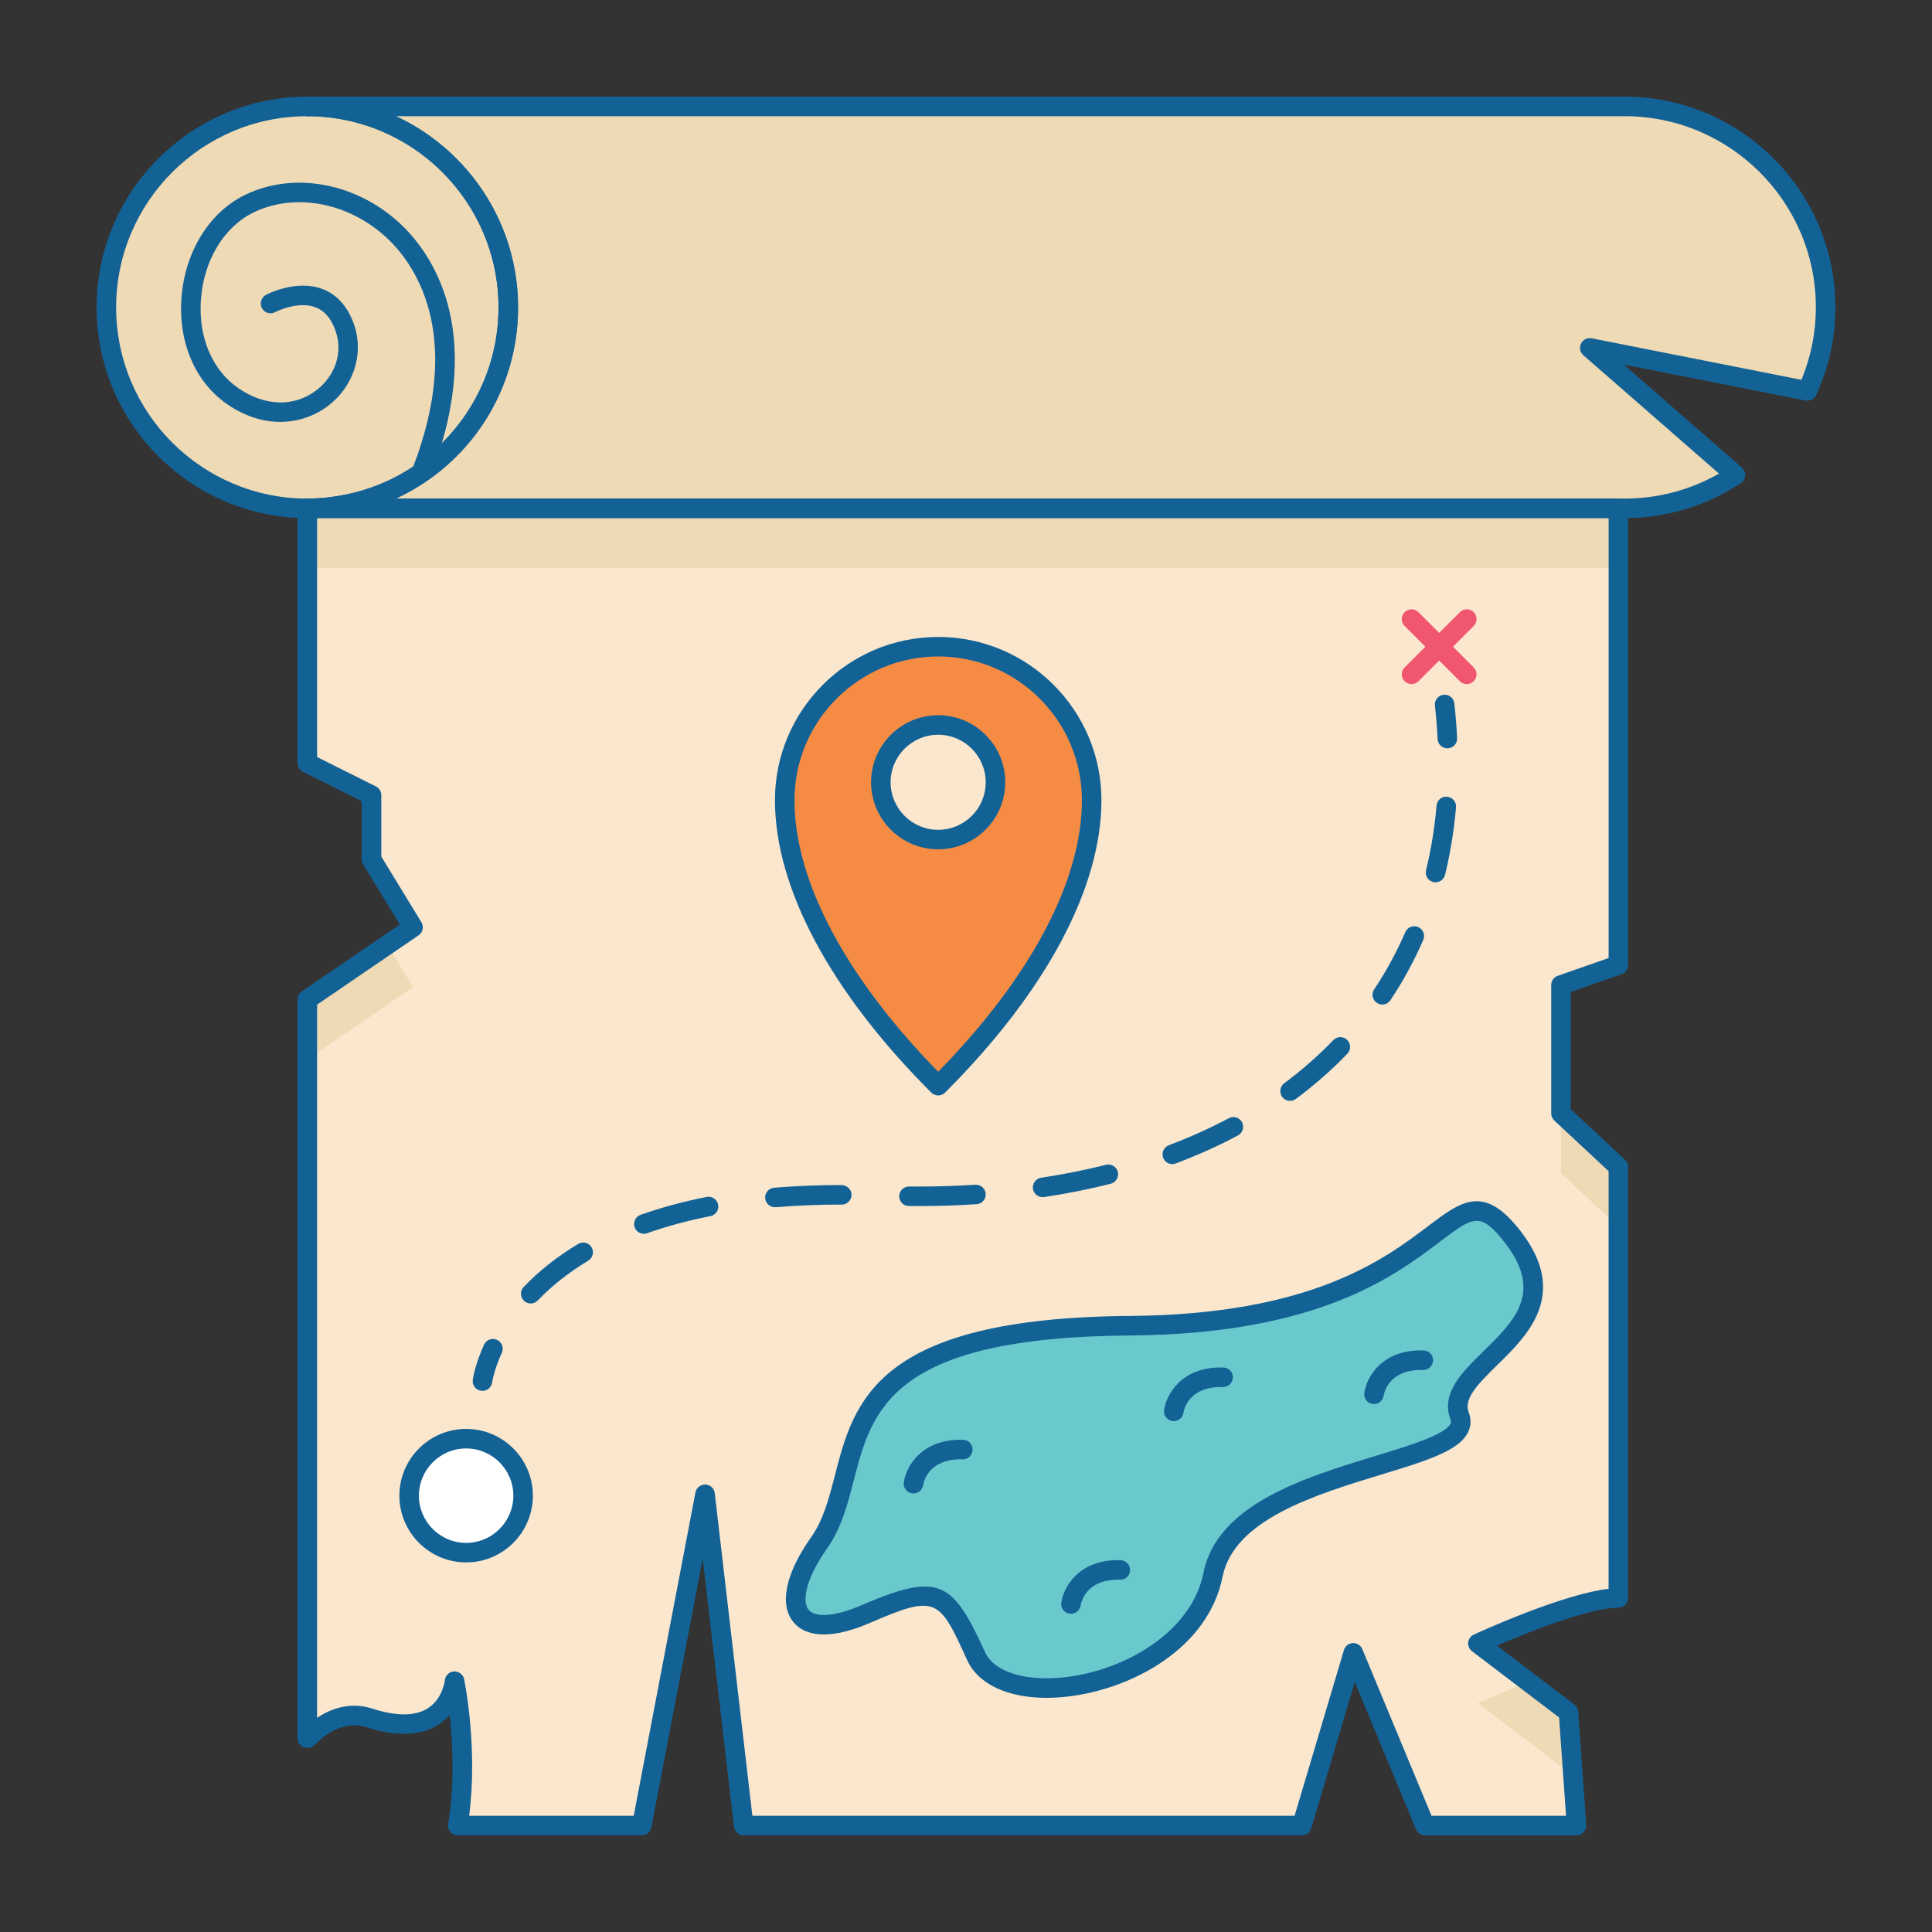 <?xml version="1.0" encoding="utf-8"?>

<!-- Uploaded to: SVG Repo, www.svgrepo.com, Generator: SVG Repo Mixer Tools -->
<svg version="1.1" id="Layer_1" xmlns="http://www.w3.org/2000/svg" xmlns:xlink="http://www.w3.org/1999/xlink" 
	 viewBox="0 0 100 100" enable-background="new 0 0 100 100" xml:space="preserve">
<rect x="0" y="0" width="100" height="100" fill="#333333" stroke="none"/>
<g>
	<path fill="#FBE7CD" d="M81.186,88.63l-4.69-3.566c0,0,5.078-2.345,7.271-2.357V60.401l-2.972-2.772v-6.644l2.972-1.04V26.311
		h-67.86v13.185l3.323,1.661v3.322l2.149,3.517l-5.472,3.737v38.236c0.949-0.915,2.037-1.428,3.225-1.047
		c4.104,1.319,4.397-1.905,4.397-1.905s0.782,3.81,0.168,7.473h9.523l3.274-17.146l2,17.146h28.892l2.661-8.938l3.713,8.938h7.841
		L81.186,88.63z"/>
	<g>
		<path fill="#EFDAB6" d="M79.121,87.06c-1.456,0.562-2.624,1.101-2.624,1.101l4.69,3.566l0.196,2.764h0.219l-0.415-5.861
			L79.121,87.06z"/>
		<path fill="#EFDAB6" d="M23.878,92.941c-0.037,0.512-0.094,1.032-0.18,1.55h0.233C23.929,93.944,23.91,93.422,23.878,92.941z"/>
		<polygon fill="#EFDAB6" points="20.045,48.908 15.908,51.733 15.908,54.83 21.38,51.093 		"/>
		<rect x="15.908" y="26.311" fill="#EFDAB6" width="67.86" height="3.097"/>
		<polygon fill="#EFDAB6" points="80.796,60.726 83.767,63.498 83.767,60.401 80.796,57.629 		"/>
	</g>
	<path fill="#F68C43" d="M48.56,33.474L48.56,33.474c-4.388,0-7.944,3.557-7.944,7.943c0,3.872,2.193,9.029,7.944,14.777l0,0
		c5.751-5.748,7.944-10.905,7.944-14.777C56.504,37.03,52.948,33.474,48.56,33.474z M48.56,43.456c-1.639,0-2.968-1.327-2.968-2.965
		c0-1.637,1.329-2.965,2.968-2.965c1.639,0,2.966,1.329,2.966,2.965C51.526,42.128,50.199,43.456,48.56,43.456z"/>
	<circle fill="#EFDAB6" cx="15.908" cy="15.91" r="10.402"/>
	<g>
		<path fill="#EFDAB6" d="M94.494,15.91c0-5.744-4.658-10.401-10.402-10.401H15.908c5.745,0,10.402,4.657,10.402,10.401
			c0,5.181-3.792,9.464-8.749,10.258l0.095-0.008c-0.09,0.015-0.182,0.022-0.273,0.035c-0.176,0.025-0.351,0.053-0.529,0.069
			c-0.311,0.03-0.626,0.048-0.945,0.048c0,0,0,0,0,0h68.185c2.119,0,4.089-0.637,5.733-1.728l-7.539-6.579l11.258,2.228
			C94.147,18.915,94.494,17.455,94.494,15.91z"/>
	</g>
	<circle fill="#FFFFFF" cx="24.127" cy="77.415" r="2.949"/>
	<path fill="#6AC9CC" d="M42.39,79.869c2.831-4.011-0.841-11.123,16.097-11.249s16.162-9.353,19.846-4.55s-3.792,6.573-2.781,9.227
		c1.011,2.654-11.629,2.528-12.767,8.216c-1.138,5.688-10.744,7.539-12.261,4.212c-1.517-3.327-1.896-3.833-5.688-2.19
		C41.043,85.177,40.172,83.01,42.39,79.869z"/>
	<g>
		<path fill="#136296" d="M48.56,56.7c-0.129,0-0.259-0.049-0.357-0.148c-5.218-5.215-8.092-10.59-8.092-15.135
			c0-4.659,3.79-8.449,8.449-8.449s8.45,3.79,8.45,8.449c0,4.544-2.874,9.919-8.092,15.135C48.818,56.651,48.689,56.7,48.56,56.7z
			 M48.56,33.979c-4.101,0-7.438,3.337-7.438,7.438c0,4.172,2.638,9.15,7.438,14.058c4.801-4.908,7.439-9.886,7.439-14.058
			C55.998,37.316,52.661,33.979,48.56,33.979z M48.56,43.961c-1.915,0-3.474-1.557-3.474-3.471s1.558-3.471,3.474-3.471
			c1.914,0,3.472,1.557,3.472,3.471S50.474,43.961,48.56,43.961z M48.56,38.031c-1.358,0-2.462,1.103-2.462,2.46
			s1.105,2.46,2.462,2.46c1.357,0,2.46-1.103,2.46-2.46S49.917,38.031,48.56,38.031z"/>
	</g>
	<g>
		<g>
			<path fill="#136296" d="M15.908,26.817C9.893,26.817,5,21.924,5,15.91S9.893,5.003,15.908,5.003
				c6.014,0,10.907,4.893,10.907,10.907S21.922,26.817,15.908,26.817z M15.908,6.015c-5.457,0-9.897,4.439-9.897,9.896
				s4.439,9.896,9.897,9.896c5.457,0,9.896-4.439,9.896-9.896S21.364,6.015,15.908,6.015z"/>
		</g>
		<g>
			<path fill="#136296" d="M21.812,24.969c-0.061,0-0.123-0.011-0.183-0.035c-0.26-0.101-0.389-0.394-0.288-0.654
				c2.773-7.14-0.013-10.76-1.339-11.984c-1.964-1.814-4.723-2.338-6.864-1.306c-1.539,0.743-2.588,2.472-2.738,4.51
				c-0.144,1.955,0.589,3.677,1.959,4.607c1.371,0.931,2.871,0.965,4.012,0.096c0.987-0.753,1.382-1.952,1.005-3.053
				c-0.221-0.646-0.556-1.05-1.024-1.236c-0.931-0.369-2.101,0.238-2.113,0.244c-0.248,0.13-0.553,0.036-0.683-0.21
				c-0.131-0.246-0.038-0.551,0.208-0.683c0.064-0.035,1.587-0.832,2.955-0.294c0.752,0.296,1.295,0.92,1.614,1.851
				c0.512,1.497-0.031,3.178-1.348,4.184c-1.16,0.886-3.134,1.335-5.193-0.062c-1.673-1.135-2.57-3.198-2.4-5.517
				c0.176-2.399,1.443-4.448,3.307-5.347c2.512-1.213,5.722-0.621,7.99,1.473c1.478,1.365,4.593,5.373,1.596,13.093
				C22.205,24.846,22.014,24.969,21.812,24.969z"/>
		</g>
		<g>
			<g>
				<path fill="#136296" d="M15.917,26.817c-0.279,0-0.508-0.226-0.508-0.506s0.224-0.506,0.503-0.506h0.005
					c0.279,0,0.506,0.226,0.506,0.506S16.197,26.817,15.917,26.817z"/>
			</g>
			<g>
				<path fill="#136296" d="M15.917,26.817c-0.279,0-0.508-0.226-0.508-0.506s0.224-0.506,0.503-0.506h0.005
					c0.279,0,0.506,0.226,0.506,0.506S16.197,26.817,15.917,26.817z"/>
			</g>
			<g>
				<path fill="#136296" d="M84.092,26.817H15.908c-0.279,0-0.506-0.226-0.506-0.506s0.226-0.506,0.506-0.506
					c0.282,0,0.576-0.015,0.897-0.045c0.138-0.012,0.272-0.032,0.404-0.051l0.218-0.029c0.017-0.005,0.035-0.009,0.053-0.011
					c4.823-0.772,8.323-4.876,8.323-9.758c0-5.456-4.439-9.896-9.897-9.896c-0.279,0-0.506-0.226-0.506-0.506
					c0-0.279,0.226-0.506,0.506-0.506h68.185C90.107,5.003,95,9.896,95,15.91c0,1.564-0.335,3.089-0.996,4.533
					c-0.097,0.213-0.327,0.33-0.558,0.286l-9.401-1.861l6.113,5.334c0.119,0.104,0.183,0.257,0.172,0.414s-0.094,0.301-0.225,0.388
					C88.317,26.19,86.238,26.817,84.092,26.817z M20.491,25.806h63.601c1.723,0,3.398-0.445,4.883-1.292l-7.021-6.127
					c-0.173-0.151-0.223-0.398-0.121-0.604c0.101-0.205,0.324-0.317,0.552-0.273l10.858,2.149c0.495-1.202,0.746-2.461,0.746-3.748
					c0-5.456-4.439-9.896-9.897-9.896H20.493c3.73,1.735,6.322,5.518,6.322,9.896C26.815,20.272,24.281,24.069,20.491,25.806z"/>
			</g>
			<g>
				<path fill="#136296" d="M15.917,6.015c-0.279,0-0.508-0.226-0.508-0.506c0-0.279,0.224-0.506,0.503-0.506h0.005
					c0.279,0,0.506,0.226,0.506,0.506C16.423,5.788,16.197,6.015,15.917,6.015z"/>
			</g>
		</g>
	</g>
	<g>
		<path fill="#136296" d="M81.601,94.997H73.76c-0.204,0-0.389-0.123-0.467-0.312l-3.168-7.625l-2.256,7.575
			c-0.064,0.215-0.261,0.361-0.484,0.361H38.493c-0.257,0-0.473-0.192-0.502-0.447l-1.619-13.876l-2.656,13.912
			c-0.045,0.238-0.254,0.411-0.497,0.411h-9.523c-0.149,0-0.29-0.065-0.386-0.179c-0.096-0.114-0.137-0.264-0.113-0.41
			c0.348-2.072,0.232-4.215,0.076-5.637c-0.15,0.17-0.33,0.332-0.544,0.474c-0.922,0.61-2.185,0.664-3.753,0.159
			c-0.889-0.285-1.777,0.02-2.719,0.929c-0.146,0.141-0.362,0.181-0.549,0.101c-0.187-0.079-0.308-0.262-0.308-0.465V51.733
			c0-0.167,0.082-0.323,0.221-0.417l5.075-3.465l-1.899-3.107c-0.048-0.079-0.074-0.171-0.074-0.264V41.47l-3.044-1.521
			c-0.171-0.086-0.279-0.261-0.279-0.452V26.311c0-0.279,0.226-0.506,0.506-0.506h67.86c0.279,0,0.506,0.226,0.506,0.506v23.635
			c0,0.215-0.136,0.406-0.339,0.477l-2.633,0.921v6.065l2.811,2.622c0.102,0.096,0.16,0.23,0.16,0.37v22.306
			c0,0.278-0.225,0.504-0.503,0.506c-1.564,0.008-4.801,1.325-6.286,1.967l4.008,3.048c0.116,0.088,0.188,0.222,0.198,0.367
			l0.415,5.861c0.01,0.14-0.039,0.278-0.134,0.38C81.875,94.938,81.741,94.997,81.601,94.997z M74.097,93.985h6.961l-0.36-5.091
			l-4.508-3.427c-0.141-0.107-0.216-0.281-0.197-0.457c0.019-0.177,0.129-0.33,0.291-0.404c0.197-0.091,4.543-2.088,6.977-2.371
			V60.621l-2.811-2.622c-0.102-0.096-0.16-0.23-0.16-0.37v-6.644c0-0.215,0.136-0.406,0.339-0.477l2.633-0.921v-22.77H16.413v12.367
			l3.044,1.521c0.171,0.086,0.279,0.261,0.279,0.452v3.18l2.075,3.396c0.14,0.23,0.076,0.529-0.147,0.681L16.413,52v36.912
			c0.947-0.622,1.909-0.78,2.874-0.471c1.262,0.406,2.232,0.393,2.885-0.04c0.749-0.495,0.853-1.42,0.854-1.43
			c0.023-0.25,0.225-0.445,0.475-0.459c0.233-0.011,0.473,0.157,0.523,0.403c0.031,0.151,0.715,3.554,0.259,7.069h8.518
			l3.195-16.735c0.047-0.245,0.266-0.415,0.515-0.411c0.249,0.009,0.455,0.199,0.484,0.447l1.948,16.699h28.065l2.554-8.577
			c0.061-0.205,0.244-0.35,0.458-0.361c0.215-0.01,0.411,0.113,0.493,0.311L74.097,93.985z"/>
	</g>
	<g>
		<g>
			<path fill="#136296" d="M24.972,71.992c-0.022,0-0.045-0.001-0.067-0.005c-0.277-0.037-0.471-0.289-0.435-0.565
				c0.004-0.031,0.104-0.767,0.584-1.822c0.116-0.254,0.414-0.367,0.67-0.251c0.254,0.116,0.366,0.415,0.251,0.669
				c-0.412,0.906-0.501,1.53-0.502,1.536C25.439,71.807,25.221,71.992,24.972,71.992z"/>
		</g>
		<g>
			<path fill="#136296" d="M27.47,67.468c-0.126,0-0.252-0.047-0.35-0.14c-0.202-0.193-0.209-0.513-0.015-0.715
				c0.797-0.833,1.746-1.582,2.82-2.227c0.24-0.144,0.55-0.067,0.694,0.173c0.144,0.239,0.066,0.55-0.173,0.694
				c-0.997,0.599-1.875,1.293-2.612,2.061C27.736,67.416,27.603,67.468,27.47,67.468z M33.326,63.861
				c-0.208,0-0.403-0.129-0.476-0.337c-0.093-0.263,0.044-0.552,0.307-0.646c1.055-0.374,2.206-0.685,3.419-0.924
				c0.273-0.054,0.54,0.125,0.594,0.399c0.054,0.274-0.125,0.54-0.399,0.594c-1.165,0.229-2.267,0.526-3.275,0.884
				C33.439,63.851,33.382,63.861,33.326,63.861z M40.109,62.486c-0.26,0-0.481-0.199-0.503-0.463
				c-0.024-0.278,0.183-0.523,0.461-0.546c1.109-0.093,2.283-0.14,3.489-0.14c0.286,0.015,0.52,0.223,0.52,0.506
				c0,0.282-0.24,0.516-0.509,0.506c-1.189,0-2.335,0.046-3.415,0.137C40.138,62.485,40.124,62.486,40.109,62.486z M47.528,62.426
				l-0.485-0.002c-0.279-0.002-0.504-0.231-0.501-0.51c0.002-0.277,0.229-0.501,0.506-0.501c0.001,0,0.003,0,0.004,0l0.476,0.002
				c1,0,1.994-0.032,2.955-0.094c0.27-0.018,0.519,0.194,0.537,0.472c0.018,0.278-0.193,0.519-0.472,0.537
				C49.566,62.394,48.55,62.426,47.528,62.426z M53.965,61.964c-0.246,0-0.462-0.18-0.5-0.43c-0.041-0.276,0.149-0.534,0.425-0.575
				c1.151-0.173,2.279-0.398,3.354-0.669c0.271-0.067,0.546,0.096,0.614,0.367c0.068,0.271-0.096,0.546-0.367,0.614
				c-1.106,0.279-2.266,0.511-3.45,0.689C54.016,61.963,53.99,61.964,53.965,61.964z M60.679,60.254
				c-0.204,0-0.397-0.125-0.473-0.328c-0.099-0.261,0.034-0.553,0.295-0.651c1.084-0.408,2.127-0.878,3.101-1.397
				c0.248-0.132,0.553-0.038,0.684,0.208c0.131,0.246,0.038,0.553-0.208,0.684c-1.013,0.54-2.097,1.028-3.222,1.451
				C60.799,60.243,60.738,60.254,60.679,60.254z M66.773,56.98c-0.155,0-0.307-0.071-0.406-0.204
				c-0.166-0.224-0.12-0.541,0.104-0.707c0.917-0.681,1.772-1.432,2.54-2.231c0.194-0.202,0.513-0.208,0.715-0.014
				c0.201,0.193,0.207,0.513,0.014,0.715c-0.807,0.839-1.703,1.627-2.666,2.342C66.983,56.948,66.877,56.98,66.773,56.98z
				 M71.547,51.995c-0.096,0-0.194-0.027-0.28-0.085c-0.233-0.155-0.295-0.469-0.14-0.701c0.621-0.931,1.163-1.928,1.613-2.963
				c0.111-0.256,0.409-0.374,0.665-0.263c0.256,0.111,0.374,0.409,0.263,0.665c-0.473,1.091-1.044,2.141-1.699,3.122
				C71.87,51.916,71.71,51.995,71.547,51.995z M74.303,45.668c-0.04,0-0.08-0.005-0.12-0.014c-0.271-0.066-0.437-0.34-0.371-0.611
				c0.262-1.073,0.445-2.198,0.544-3.344c0.024-0.278,0.26-0.491,0.547-0.46c0.278,0.024,0.484,0.269,0.46,0.547
				c-0.103,1.197-0.294,2.373-0.568,3.497C74.737,45.513,74.53,45.668,74.303,45.668z"/>
		</g>
		<g>
			<path fill="#136296" d="M74.916,38.734c-0.268,0-0.491-0.211-0.505-0.481c-0.027-0.562-0.074-1.145-0.139-1.735
				c-0.031-0.277,0.17-0.527,0.447-0.558c0.279-0.032,0.527,0.17,0.558,0.447c0.067,0.61,0.116,1.214,0.144,1.796
				c0.013,0.279-0.202,0.516-0.48,0.53C74.933,38.734,74.924,38.734,74.916,38.734z"/>
		</g>
	</g>
	<path fill="#F0566F" d="M75.206,33.474l1.072-1.073c0.198-0.197,0.198-0.518,0-0.715c-0.198-0.197-0.517-0.197-0.715,0
		l-1.072,1.073l-1.072-1.073c-0.198-0.197-0.517-0.197-0.715,0c-0.198,0.197-0.198,0.517,0,0.715l1.072,1.073l-1.072,1.073
		c-0.198,0.197-0.198,0.518,0,0.715c0.099,0.099,0.228,0.148,0.357,0.148c0.129,0,0.259-0.049,0.357-0.148l1.072-1.073l1.072,1.073
		c0.099,0.099,0.228,0.148,0.357,0.148s0.259-0.049,0.357-0.148c0.198-0.197,0.198-0.517,0-0.715L75.206,33.474z"/>
	<g>
		<path fill="#136296" d="M24.127,80.87c-1.905,0-3.455-1.55-3.455-3.455c0-1.905,1.55-3.455,3.455-3.455
			c1.905,0,3.455,1.55,3.455,3.455C27.581,79.32,26.032,80.87,24.127,80.87z M24.127,74.972c-1.347,0-2.444,1.096-2.444,2.443
			s1.096,2.444,2.444,2.444c1.347,0,2.444-1.096,2.444-2.444S25.474,74.972,24.127,74.972z"/>
	</g>
	<g>
		<path fill="#136296" d="M54.168,87.88c-2.011,0-3.539-0.707-4.105-1.947c-1.449-3.176-1.567-3.435-5.027-1.935
			c-2.534,1.099-3.574,0.449-3.969-0.037c-0.743-0.914-0.412-2.512,0.91-4.384l0,0c0.643-0.91,0.931-2.025,1.235-3.205
			c0.988-3.825,2.108-8.16,15.271-8.259c9.384-0.07,13.169-2.934,15.431-4.645c1.752-1.325,2.909-2.199,4.82,0.293
			c2.494,3.252,0.33,5.365-1.25,6.908c-1.085,1.06-1.724,1.753-1.46,2.447c0.132,0.346,0.119,0.698-0.037,1.017
			c-0.475,0.968-2.163,1.483-4.499,2.194c-3.393,1.034-7.615,2.32-8.208,5.284c-0.742,3.711-4.68,5.818-8.026,6.204
			C54.88,87.859,54.516,87.88,54.168,87.88z M47.86,82.119c1.403,0,2.06,1.064,3.124,3.395c0.467,1.025,2.093,1.535,4.155,1.297
			c3.088-0.357,6.536-2.326,7.15-5.399c0.711-3.556,5.254-4.941,8.905-6.053c1.772-0.54,3.604-1.098,3.885-1.672
			c0.028-0.056,0.038-0.113,0-0.212c-0.519-1.364,0.608-2.465,1.699-3.53c1.595-1.558,3.101-3.029,1.153-5.569
			c-1.299-1.695-1.663-1.422-3.407-0.102c-2.362,1.787-6.314,4.778-16.033,4.85c-12.387,0.092-13.359,3.858-14.3,7.5
			c-0.314,1.216-0.639,2.473-1.388,3.535l0,0c-1.131,1.602-1.293,2.743-0.951,3.163c0.277,0.34,1.152,0.453,2.782-0.253
			C46.071,82.448,47.08,82.119,47.86,82.119z"/>
	</g>
	<g>
		<path fill="#136296" d="M47.282,77.299c-0.024,0-0.047-0.001-0.072-0.005c-0.275-0.039-0.466-0.29-0.43-0.565
			c0.105-0.787,0.903-2.273,3.069-2.204c0.279,0.007,0.5,0.239,0.493,0.518c-0.007,0.279-0.251,0.508-0.518,0.492
			c-0.033-0.001-0.064-0.001-0.095-0.001c-1.692,0-1.925,1.195-1.946,1.333C47.744,77.117,47.529,77.299,47.282,77.299z"/>
	</g>
	<g>
		<path fill="#136296" d="M60.755,73.556c-0.024,0-0.047-0.001-0.072-0.005c-0.275-0.039-0.466-0.29-0.43-0.565
			c0.105-0.787,0.902-2.274,3.069-2.204c0.279,0.007,0.5,0.239,0.493,0.518c-0.007,0.275-0.232,0.493-0.506,0.493
			c-0.004,0-0.008,0-0.013,0c-0.033-0.001-0.064-0.001-0.095-0.001c-1.692,0-1.925,1.195-1.946,1.333
			C61.217,73.375,61.001,73.556,60.755,73.556z"/>
	</g>
	<g>
		<path fill="#136296" d="M71.117,72.673c-0.024,0-0.047-0.001-0.072-0.005c-0.275-0.039-0.466-0.29-0.43-0.565
			c0.105-0.787,0.902-2.274,3.069-2.204c0.279,0.007,0.5,0.239,0.493,0.518c-0.007,0.279-0.252,0.509-0.518,0.492
			c-0.033-0.001-0.064-0.001-0.095-0.001c-1.692,0-1.925,1.195-1.946,1.333C71.58,72.492,71.364,72.673,71.117,72.673z"/>
	</g>
	<g>
		<path fill="#136296" d="M55.433,83.529c-0.024,0-0.047-0.001-0.072-0.005c-0.275-0.039-0.466-0.29-0.43-0.565
			c0.105-0.787,0.899-2.269,3.069-2.204c0.279,0.007,0.5,0.239,0.493,0.518c-0.007,0.279-0.231,0.505-0.518,0.492
			c-0.033-0.001-0.064-0.001-0.095-0.001c-1.692,0-1.925,1.195-1.946,1.333C55.896,83.347,55.68,83.529,55.433,83.529z"/>
	</g>
</g>
</svg>
